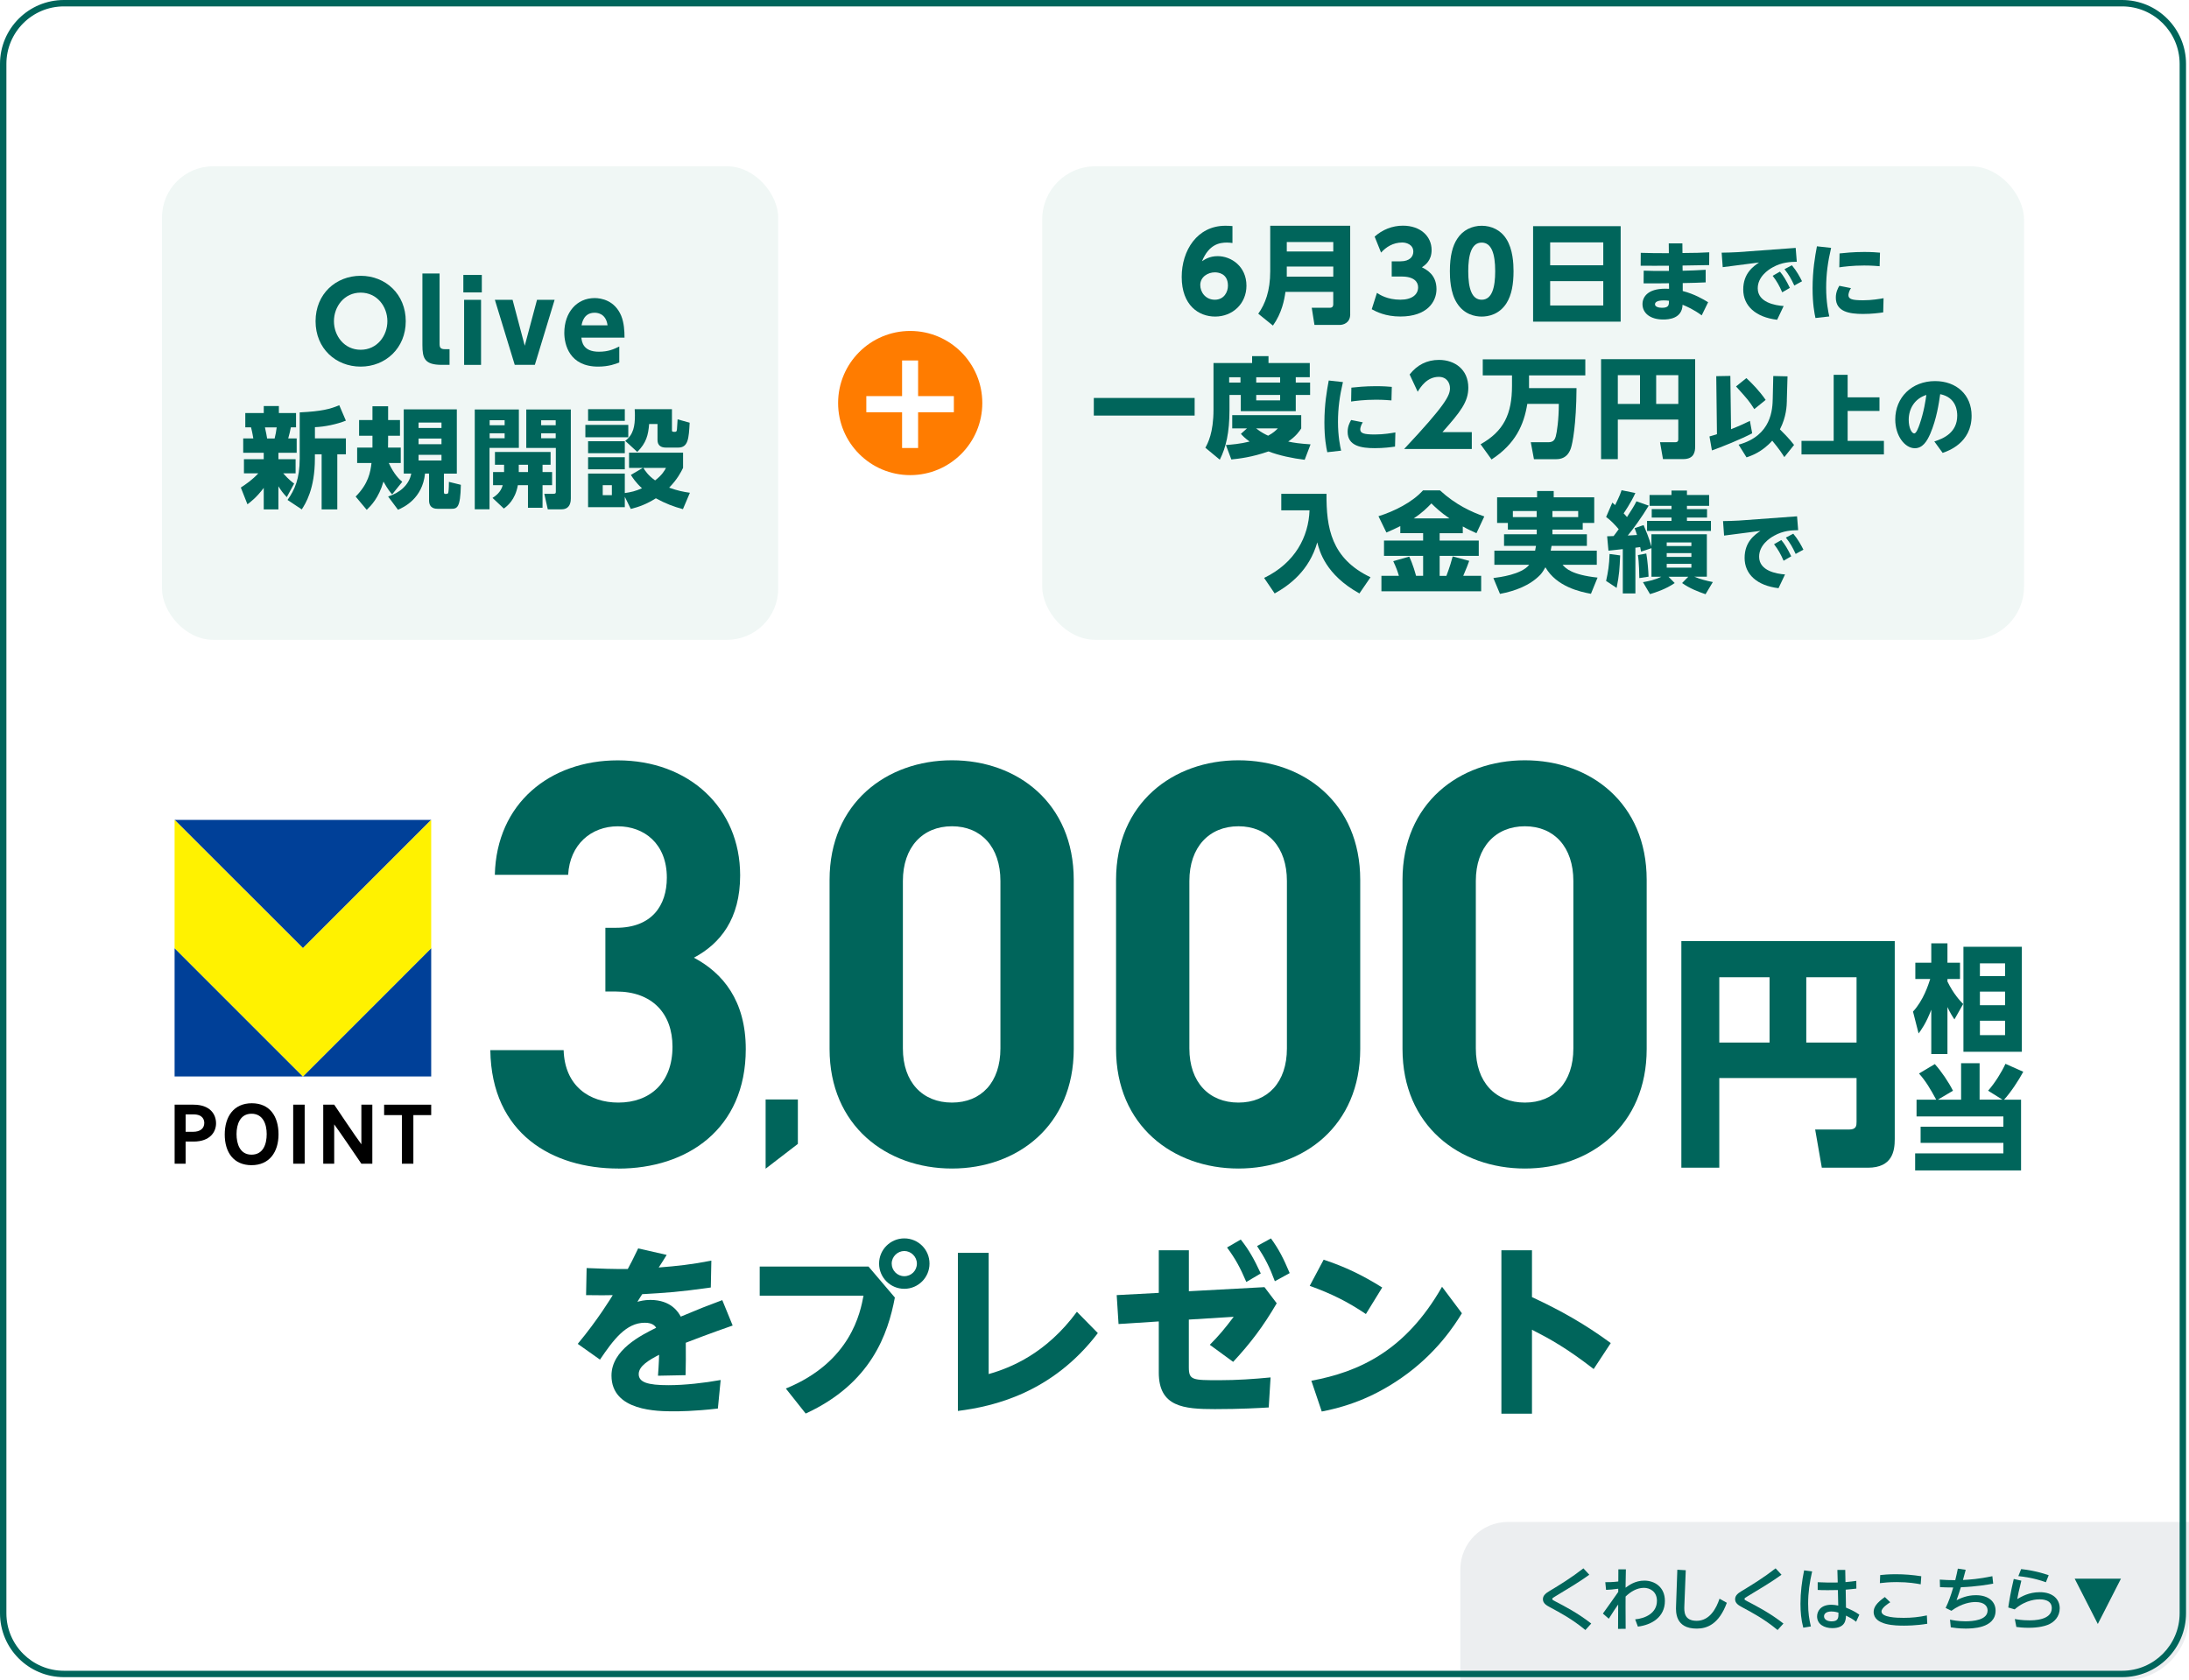 <?xml version="1.0" encoding="UTF-8"?><svg id="_レイヤー_2" xmlns="http://www.w3.org/2000/svg" xmlns:xlink="http://www.w3.org/1999/xlink" viewBox="0 0 684.93 525.79"><defs><style>.cls-1,.cls-2,.cls-3,.cls-4,.cls-5,.cls-6,.cls-7,.cls-8{stroke-width:0px;}.cls-2{fill:#ff7c00;}.cls-3{fill:#eceef0;filter:url(#drop-shadow-1);}.cls-4{fill:#fff200;}.cls-5{fill:#fff;}.cls-6{fill:#f0f7f5;}.cls-7{fill:#004098;}.cls-8{fill:#00655b;}</style><filter id="drop-shadow-1" filterUnits="userSpaceOnUse"><feOffset dx=".93" dy=".93"/><feGaussianBlur result="blur" stdDeviation="0"/><feFlood flood-color="#000" flood-opacity=".2"/><feComposite in2="blur" operator="in"/><feComposite in="SourceGraphic"/></filter></defs><g id="KV"><rect class="cls-5" y="0" width="684" height="524.86" rx="20" ry="20"/><path class="cls-3" d="m470.89,475.36h213.11v29.49c0,11.04-8.96,20-20,20h-208v-34.6c0-8.22,6.67-14.89,14.89-14.89Z"/><path class="cls-8" d="m497.29,492.81c-3.01,2.2-7.04,4.59-10.65,6.77-.84.5-.92.54-.92.83,0,.26.09.3.86.7,3.08,1.61,7.09,3.68,11.31,6.97l-1.83,2.03c-4.11-3.4-7.9-5.42-11.07-7.12-1.19-.63-2.22-1.28-2.22-2.53,0-1.31,1.17-2,2.02-2.53,3.3-1.98,7-4.27,10.65-7.12l1.85,2Z"/><path class="cls-8" d="m511.65,506.77c3.04-.28,6.8-1.87,6.8-5.79,0-3.03-2.33-4.07-4.07-4.07-2.22,0-4.18,1.22-5.74,2.72,0,.46-.04,4.88.02,10.1l-2.38.02.04-7.62c-.55.78-1.54,2.18-2.93,4.44l-1.85-1.61c1.06-1.44,3.21-4.51,4.8-6.77v-1c-1.67.24-2.64.3-3.81.35l-.24-2.4c.9,0,2.31,0,4.07-.22l.02-3.79h2.35c-.02.76-.09,4.14-.09,4.83v.91c1.1-.81,3.01-2.22,5.88-2.22,3.08,0,6.42,1.89,6.42,6.36,0,5.03-4.09,7.49-8.45,8.03l-.86-2.29Z"/><path class="cls-8" d="m527.47,491.4l-.44,11.06c-.07,1.76-.2,4.77,3.85,4.77s6.14-3.85,7.15-6.92l2.29,1.28c-2.46,6.68-6.16,8.08-9.42,8.08-6.73,0-6.54-5.23-6.47-7.05l.4-11.37,2.64.15Z"/><path class="cls-8" d="m557.43,492.81c-3.01,2.2-7.04,4.59-10.65,6.77-.84.5-.92.54-.92.83,0,.26.09.3.86.7,3.08,1.61,7.09,3.68,11.31,6.97l-1.83,2.03c-4.11-3.4-7.9-5.42-11.07-7.12-1.19-.63-2.22-1.28-2.22-2.53,0-1.31,1.17-2,2.02-2.53,3.3-1.98,7-4.27,10.65-7.12l1.85,2Z"/><path class="cls-8" d="m567.01,491.77c-.79,3.46-1.25,6.58-1.25,10.12,0,2.92.33,4.92.86,7.1l-2.38.39c-.66-2.44-.88-4.96-.88-7.49,0-3.51.44-7.01,1.14-10.45l2.51.33Zm7.9-.46h2.46l.07,3.81c1.69-.15,2.46-.26,3.39-.39l.02,2.42c-1.56.17-1.74.2-3.34.33l.09,5.62c1.67.7,2.71,1.18,4.18,2.2l-1.01,2.22c-1.19-.94-1.83-1.24-3.17-1.92-.04,1.33-.18,3.92-4.29,3.92-2.49,0-4.75-1.2-4.75-3.68,0-1.48.99-3.64,4.49-3.64.66,0,1.54.13,2.13.26l-.11-4.86c-.24.02-1.54.04-3.17.04-1.43,0-2.4-.02-3.15-.07v-2.42c2.44.11,3.57.13,6.27.09l-.11-3.94Zm-1.87,13c-1.69,0-2.31.78-2.31,1.5,0,1.09,1.17,1.59,2.38,1.59,2.18,0,2.16-1.22,2.13-2.74-1.17-.35-1.96-.35-2.2-.35Z"/><path class="cls-8" d="m591.45,501.43c-.57.35-2.73,1.7-2.73,2.87,0,1.89,4.77,2,6.95,2,2.51,0,4.8-.24,7.24-.76l.13,2.61c-3.41.59-6.75.59-7.28.59-2.53,0-9.5-.04-9.5-4.29,0-1.46.9-2.83,3.5-4.66l1.69,1.63Zm9.53-5.62c-1.25-.24-3.81-.7-7.5-.7-2.46,0-4.14.2-5.28.33l.11-2.53c.97-.11,2.64-.26,4.91-.26,2.75,0,5.24.22,7.94.63l-.18,2.53Z"/><path class="cls-8" d="m610.16,506.86c.77.17,2.51.52,4.8.52s6.95-.33,6.95-3.4c0-1.24-.9-2.63-3.78-2.63-1.32,0-4.18.3-7.55,2.74l-1.8-.89c.97-1.98,1.58-3.75,2.38-6.4-1.85-.02-2.64-.02-4.14-.11l-.07-2.35c1.34.09,3.5.2,4.84.17.4-1.68.55-2.29.81-3.61l2.46.37c-.2.74-.73,2.7-.86,3.18,2.13-.11,4.84-.28,9.2-1.18l.26,2.33c-1.54.28-5.28.94-10.12,1.13-.44,1.42-.75,2.4-1.34,4.05,1.32-.63,3.26-1.57,6.05-1.57,4.05,0,6.16,2.11,6.16,4.83,0,5.62-7.57,5.62-9.42,5.62-2.09,0-3.7-.26-4.6-.39l-.24-2.42Z"/><path class="cls-8" d="m632.47,494.68c-.79,3.11-1.06,4.53-1.28,5.75,1.32-.78,3.65-2.16,7.06-2.16,4.05,0,6.23,2.18,6.23,5.05,0,2.57-1.69,4.38-3.76,5.18-.7.26-2.53.91-5.98.91-1.85,0-3.24-.17-3.83-.26l-.48-2.48c.81.15,2.29.41,4.53.41,1.28,0,7.04,0,7.04-3.83,0-2.74-3.17-2.74-3.81-2.74s-4.25,0-7.81,3.14l-2-.59c.29-1.94.73-4.75,1.72-8.93l2.38.54Zm7.68.48c-3.92-1.42-7.22-1.76-8.62-1.92l.88-2.2c1.45.17,4.77.57,8.62,1.92l-.88,2.2Z"/><path class="cls-8" d="m649.17,494.04h14.47l-7.24,14.18-7.24-14.18Z"/><path class="cls-8" d="m208.6,392.72c-.41.64-2.09,3.42-2.49,3.94,5.8-.46,10.27-.93,16.47-2.15l-.17,8.41c-10.32,1.45-13.51,1.62-21.46,2.09-.41.58-.7,1.1-1.51,2.38.93-.23,2.15-.58,4.06-.58,6.55,0,8.82,3.94,9.51,5.22,6.67-2.78,7.42-3.07,12.99-5.16l3.25,7.95c-6.5,2.26-13.22,4.81-14.67,5.39.06,4,0,6.73-.06,10.15l-8.64.17c.29-3.71.35-6.44.35-6.55-3.02,1.57-6.38,3.48-6.38,6.03s2.73,3.48,9.28,3.48c5.16,0,11.25-.7,16.36-1.62l-.87,8.93c-7.42.87-12.47.87-13.69.87-5.1,0-19.6,0-19.6-11.19,0-8.06,9.34-12.64,13.98-14.96-.29-.46-1.04-1.57-3.54-1.57-5.92,0-9.86,5.39-14.04,11.54l-6.96-4.93c6.26-7.48,10.61-14.67,10.96-15.25-2.67.06-3.19.06-8.35,0l.17-8.47c3.89.17,9.05.35,12.88.29.99-1.8,1.51-2.84,3.25-6.44l8.93,2.03Z"/><path class="cls-8" d="m271.76,396.37l8.24,9.69c-2.15,11.37-7.37,26.85-27.9,36.31l-6.21-7.83c20.42-8.35,23.32-23.9,24.3-29.06h-32.48v-9.11h34.04Zm19.08-.93c0,4.35-3.54,7.89-7.89,7.89s-7.89-3.54-7.89-7.89,3.54-7.89,7.89-7.89,7.89,3.48,7.89,7.89Zm-11.83,0c0,2.15,1.74,3.94,3.94,3.94s3.94-1.74,3.94-3.94-1.86-3.94-3.94-3.94-3.94,1.74-3.94,3.94Z"/><path class="cls-8" d="m309.35,392.08v37.93c6.96-1.97,17.98-6.44,27.61-19.49l6.55,6.67c-14.27,18.73-32.65,22.97-43.79,24.36v-49.47h9.63Z"/><path class="cls-8" d="m362.59,391.27h9.4v12.82l23.66-1.28,3.83,5.05c-4.23,7.25-8.24,12.53-13.63,18.33l-7.31-5.34c2.84-2.84,4.58-4.93,7.48-8.76l-14.04.87v14.91c0,4.06,1.16,4.06,9.57,4.06,5.39,0,10.67-.35,16.01-.87l-.58,9.4c-2.84.17-8.82.52-16.88.52-9.74,0-17.52-.7-17.52-11.43v-16.01l-12.59.81-.58-9.05,13.17-.7v-13.34Zm25.64-3.36c2.61,3.31,4.12,6.03,6.26,10.61l-4.52,2.67c-1.97-4.58-3.31-7.08-6.03-10.79l4.29-2.49Zm9.45-.35c2.55,3.54,3.89,6.21,5.86,10.85l-4.64,2.55c-1.68-4.52-3.02-7.13-5.57-11.02l4.35-2.38Z"/><path class="cls-8" d="m427.38,411.22c-5.68-3.83-10.79-6.38-17.57-8.82l4.35-8.18c6.67,2.2,12.01,4.76,18.33,8.7l-5.1,8.29Zm30.04-.23c-2.26,3.71-8,12.64-18.85,20.18-7.77,5.39-15.66,8.76-25,10.56l-3.25-9.63c14.67-2.73,29.35-9.16,40.89-29.41l6.21,8.29Z"/><path class="cls-8" d="m498.66,428.44c-8.7-6.73-13.86-9.51-19.31-12.3v26.27h-9.57v-51.15h9.57v14.67c9.11,4.23,16.59,8.47,24.65,14.38l-5.34,8.12Z"/><path class="cls-1" d="m60.56,345.71c5.2,0,7.04,3.01,7.04,5.85,0,2.63-1.83,5.68-7.01,5.69h-2.51v6.93h-3.44v-18.48h5.92Zm-.11,8.48c2.16,0,3.47-1.03,3.47-2.76,0-.8-.33-2.68-3.35-2.68h-2.48v5.44h2.37Z"/><path class="cls-1" d="m87.15,354.98c0,5.53-2.85,9.66-8.44,9.66s-8.39-4-8.39-9.6,2.82-9.78,8.47-9.78,8.36,4.13,8.36,9.73Zm-3.7-.08c0-3.15-1.2-6.36-4.75-6.36s-4.69,3.29-4.69,6.36,1.06,6.45,4.69,6.45,4.75-3.25,4.75-6.45Z"/><path class="cls-1" d="m95.33,364.18h-3.59v-18.48h3.59v18.48Z"/><path class="cls-1" d="m113.07,364.18s-7.07-10.44-8.5-12.31v12.31h-3.43v-18.48h3.43s7.07,10.54,8.5,12.4v-12.4h3.43v18.48h-3.43Z"/><path class="cls-1" d="m129.34,348.97v15.21h-3.59v-15.21h-5.56v-3.26h14.73v3.26h-5.58Z"/><polygon class="cls-7" points="134.92 336.88 134.92 296.73 94.78 336.88 134.92 336.88"/><polygon class="cls-7" points="54.63 336.88 94.78 336.88 54.63 296.73 54.63 336.88"/><polygon class="cls-7" points="134.92 256.59 54.63 256.59 54.63 256.59 94.78 296.73 134.92 256.59"/><polygon class="cls-4" points="94.78 296.73 54.63 256.59 54.63 296.73 94.78 336.88 134.92 296.73 134.92 256.59 94.78 296.73"/><path class="cls-8" d="m580.91,337.36h-42.95v28.07h-11.87v-70.93h66.77v61.99c0,3.62-.69,8.94-8.4,8.94h-14.42l-2.08-11.95h10.64c2.24,0,2.31-1.23,2.31-2.39v-13.72Zm-42.95-11.1h15.73v-20.43h-15.73v20.43Zm27.22,0h15.73v-20.43h-15.73v20.43Z"/><path class="cls-8" d="m193.47,365.69c-20.47,0-39.7-10.76-40.05-37.05h22.94c.35,11.29,8.12,16.41,17.12,16.41,9.88,0,16.94-6.18,16.94-17.47,0-10.41-6.35-17.29-17.65-17.29h-3.35v-19.94h3.35c11.12,0,15.88-6.88,15.88-15.7,0-10.59-7.06-16.06-15.35-16.06s-15,5.65-15.53,15.18h-22.94c.53-22.41,17.29-35.82,38.47-35.82,22.23,0,38.29,14.82,38.29,36,0,13.59-6.18,21.35-14.47,25.76,9,4.76,16.23,13.41,16.23,28.59,0,25.06-18.35,37.41-39.88,37.41Z"/><path class="cls-8" d="m239.56,365.74v-21.67h10.09v13.91l-10.09,7.76Z"/><path class="cls-8" d="m297.86,365.69c-20.47,0-38.29-13.41-38.29-37.41v-52.94c0-24,17.82-37.41,38.29-37.41s38.11,13.41,38.11,37.41v52.94c0,24-17.65,37.41-38.11,37.41Zm15.17-89.99c0-10.59-6-17.12-15.17-17.12s-15.35,6.53-15.35,17.12v52.41c0,10.59,6.18,16.94,15.35,16.94s15.17-6.35,15.17-16.94v-52.41Z"/><path class="cls-8" d="m387.5,365.69c-20.47,0-38.29-13.41-38.29-37.41v-52.94c0-24,17.82-37.41,38.29-37.41s38.11,13.41,38.11,37.41v52.94c0,24-17.65,37.41-38.11,37.41Zm15.17-89.99c0-10.59-6-17.12-15.17-17.12s-15.35,6.53-15.35,17.12v52.41c0,10.59,6.18,16.94,15.35,16.94s15.17-6.35,15.17-16.94v-52.41Z"/><path class="cls-8" d="m477.13,365.69c-20.47,0-38.29-13.41-38.29-37.41v-52.94c0-24,17.82-37.41,38.29-37.41s38.11,13.41,38.11,37.41v52.94c0,24-17.64,37.41-38.11,37.41Zm15.17-89.99c0-10.59-6-17.12-15.17-17.12s-15.35,6.53-15.35,17.12v52.41c0,10.59,6.18,16.94,15.35,16.94s15.17-6.35,15.17-16.94v-52.41Z"/><path class="cls-8" d="m611.54,319.02c-.44-.62-1.38-2.08-2.19-3.86v14.71h-5.06v-13.88c-1.64,4.3-3.21,6.41-3.97,7.43l-1.75-6.85c3.28-3.53,4.81-8.41,5.39-10.2h-4.66v-5.1h4.99v-6.05h5.06v6.05h3.93v5.1h-3.93v.8c1.93,3.93,3.93,6.01,4.92,7.03l-2.73,4.81Zm21.09,10.13h-18.28v-32.85h18.28v32.85Zm-5.25-27.68h-7.87v4.01h7.87v-4.01Zm0,8.85h-7.87v4.26h7.87v-4.26Zm0,9.11h-7.87v4.52h7.87v-4.52Z"/><path class="cls-8" d="m613.62,344.13v-11.4h5.79v11.4h7.14l-4.48-2.8c2.15-2.44,4.19-5.72,5.43-8.41l5.57,2.48c-1.38,2.62-4.01,6.59-6.01,8.74h5.32v22.15h-33.14v-5.35h27.61v-3.28h-25.9v-5.06h25.9v-3.21h-27.17v-5.24h6.16c-1.93-3.53-3.21-5.72-5.39-8.2l4.95-2.95c2.08,2.33,4.26,5.54,5.68,8.34l-4.73,2.8h7.28Z"/><path class="cls-8" d="m664,2c9.93,0,18,8.07,18,18v484.86c0,9.93-8.07,18-18,18H20c-9.93,0-18-8.07-18-18V20C2,10.07,10.07,2,20,2h644M664,0H20C8.95,0,0,8.95,0,20v484.86c0,11.05,8.95,20,20,20h644c11.05,0,20-8.95,20-20V20C684,8.95,675.05,0,664,0h0Z"/><rect class="cls-6" x="326.11" y="52.04" width="307.2" height="148.19" rx="16.61" ry="16.61"/><path class="cls-8" d="m385.62,76.05c-.61-.07-1.02-.14-1.7-.14-2.28,0-5.64.51-7.82,5.85.78-.51,2.31-1.6,4.9-1.6,4.28,0,9.01,3.23,9.01,9.25,0,5.64-4.35,9.66-9.79,9.66-5.13,0-10.47-3.5-10.47-12.41,0-8.26,4.83-16.01,13.67-16.01.61,0,1.46.03,2.21.1v5.3Zm-5.51,9.18c-2.14,0-4.55,1.39-4.55,3.98,0,2.24,1.67,4.59,4.55,4.59s4.11-2.41,4.11-4.39c0-3.88-3.09-4.18-4.11-4.18Z"/><path class="cls-8" d="m422.48,98.35c0,2.79-2.28,3.33-3.23,3.33h-7.96l-.85-5.37h5.71c.75,0,1.02-.48,1.02-1.02v-3.94h-14.96c-.34,2.48-1.12,6.63-3.91,10.54l-4.59-3.71c2.18-3.09,3.74-7.14,3.74-13.29v-14.24h25.02v27.71Zm-19.85-22.61v2.96h14.55v-2.96h-14.55Zm0,7.68v3.16h14.55v-3.16h-14.55Z"/><path class="cls-8" d="m430.84,91.65c.82.54,3.2,2.14,7.34,2.14,3.6,0,5.54-1.6,5.54-3.88,0-1.63-1.19-3.37-5.13-3.37h-3.13v-4.76h2.75c2.96,0,4.01-1.56,4.01-3.03,0-2.24-2.21-2.86-3.43-2.86-2.96,0-5.13,1.46-6.66,3.16l-2.01-5c2.41-2.18,5.54-3.43,8.84-3.43,5.51,0,8.98,3.33,8.98,7.62,0,3.37-2.07,4.76-3.03,5.41,1.5.75,4.56,2.35,4.56,6.83,0,3.98-2.96,8.57-11.29,8.57-4.69,0-7.55-1.5-8.97-2.28l1.63-5.13Z"/><path class="cls-8" d="m455.87,94.85c-2.11-3.26-2.21-7.99-2.21-9.99,0-4.83.88-7.96,2.28-10.1,1.77-2.79,4.69-4.11,7.68-4.11s5.92,1.29,7.72,4.15c2.04,3.2,2.24,7.68,2.24,10.06,0,3.98-.58,7.48-2.21,10.03-2.28,3.57-5.71,4.18-7.75,4.18s-5.47-.61-7.75-4.22Zm11.97-9.99c0-5.54-1.19-8.94-4.22-8.94-3.23,0-4.21,3.91-4.21,8.94,0,5.54,1.16,8.94,4.21,8.94,3.23,0,4.22-3.84,4.22-8.94Z"/><path class="cls-8" d="m507.1,70.78v29.88h-27.4v-29.88h27.4Zm-22.06,12.24h16.62v-7.17h-16.62v7.17Zm0,4.96v7.62h16.62v-7.62h-16.62Z"/><path class="cls-8" d="m522.14,76.16h4.27l.03,3.02c4.92-.05,5.01-.05,8.38-.22l-.03,4c-2.78.05-3.35.08-8.33.14l.03,1.63c3.13-.08,3.89-.11,7.21-.3v3.94c-3.18.14-3.43.14-7.18.22v2.48c3.67.95,6.39,2.56,7.95,3.51l-2.01,4.11c-2.58-1.88-4.6-2.75-5.99-3.32-.13,4.35-4.33,4.62-6.04,4.62-4.13,0-6.5-2.04-6.5-4.82,0-2.23,1.63-4.82,7.1-4.82.57,0,.95.03,1.22.03l-.03-1.74c-3.56.05-3.97.05-7.94.03l.03-3.97c3.18.11,3.67.11,7.89.08v-1.63c-4.27.03-4.84.03-8.84,0l.03-4.03c3.86.11,4.6.11,8.79.11l-.03-3.07Zm-1.55,17.85c-1.8,0-2.75.44-2.75,1.22s1.12,1.09,2.18,1.09c2.18,0,2.18-.87,2.2-2.2-.54-.08-1.06-.11-1.63-.11Z"/><path class="cls-8" d="m561.86,77.57l.35,4.35c-1.96.03-4.65.11-7.54,1.74-1.39.76-4.68,2.94-4.68,6.56,0,4.43,5.44,5.36,8.11,5.55l-2.04,4.3c-6.69-.79-10.61-4.33-10.61-9.47s3.29-7.32,4.95-8.46l-11.37,1.47-.33-4.54c1.2-.03,3.65-.05,4.98-.16l18.17-1.33Zm-4.92,7.43c1.12,1.33,1.99,2.8,3.1,5.09l-2.39,1.39c-.93-2.12-1.66-3.43-2.99-5.17l2.29-1.31Zm3.73-1.99c1.5,1.77,2.5,3.65,3.18,5.01l-2.42,1.33c-1.03-2.2-1.69-3.35-3.07-5.11l2.31-1.22Z"/><path class="cls-8" d="m572.95,77.57c-1.01,4.3-1.55,8.11-1.55,12.51s.68,7.67.98,8.95l-4.33.49c-.33-1.52-.9-4.41-.9-9.3,0-5.63.76-9.96,1.36-13.14l4.43.49Zm16.3,20.19c-1.31.19-3.54.49-6.31.49-4.27,0-8.52-.68-8.52-5.11,0-1.74.68-2.97,1.09-3.7l3.65.73c-.79,1.22-.79,2.1-.79,2.2,0,1.22,1.12,1.6,4.57,1.6,2.8,0,5.25-.44,6.42-.65l-.11,4.43Zm-13.66-18.45c1.55-.16,4.24-.46,7.75-.46,2.37,0,3.95.14,4.9.22l-.11,4.24c-.71-.05-2.39-.22-4.84-.22-3.67,0-6.5.38-7.78.57l.08-4.35Z"/><path class="cls-8" d="m342.25,124.54h31.55v5.51h-31.55v-5.51Z"/><path class="cls-8" d="m379.71,113.6h12.07v-2.14h5.13v2.14h12.92v4.45h-4.39v1.67h4.49v3.88h-4.49v5.07h-17.2v-5.07h-3.54v4.79c0,6.94-1.09,11.66-3.03,15.47l-4.52-3.74c.75-1.36,2.55-4.62,2.55-11.93v-14.58Zm10.47,20.47h-4.62v-4.15h21.59v4.15c-.58.88-1.56,2.41-4.08,4.11,1.84.41,3.67.65,7,.88l-1.84,4.83c-3.71-.44-7.99-1.33-11.32-2.62-5.24,1.84-9.32,2.28-11.63,2.52l-1.7-4.52c1.77-.14,4.45-.34,7.41-1.09-1.63-1.19-2.11-1.73-2.72-2.41l1.9-1.7Zm-5.58-16.01v1.67h3.54v-1.67h-3.54Zm8.43,16.01c1.8,1.39,2.96,1.9,3.77,2.28,1.67-.92,2.31-1.56,3.03-2.28h-6.8Zm.04-16.01v1.67h7.48v-1.67h-7.48Zm0,5.54v1.7h7.48v-1.7h-7.48Z"/><path class="cls-8" d="m420.2,119.57c-1.01,4.3-1.55,8.11-1.55,12.51s.68,7.67.98,8.95l-4.33.49c-.33-1.52-.9-4.41-.9-9.3,0-5.63.76-9.96,1.36-13.14l4.43.49Zm16.3,20.19c-1.31.19-3.54.49-6.31.49-4.27,0-8.52-.68-8.52-5.11,0-1.74.68-2.97,1.09-3.7l3.65.73c-.79,1.22-.79,2.1-.79,2.2,0,1.22,1.12,1.6,4.57,1.6,2.8,0,5.25-.44,6.42-.65l-.11,4.43Zm-13.66-18.45c1.55-.16,4.24-.46,7.75-.46,2.37,0,3.94.14,4.9.22l-.11,4.24c-.71-.05-2.39-.22-4.84-.22-3.67,0-6.5.38-7.78.57l.08-4.35Z"/><path class="cls-8" d="m460.52,135.25v5.27h-21.18c13.05-13.9,14.35-16.76,14.35-19.04,0-1.67-1.02-3.54-3.5-3.54-3.74,0-5.75,3.26-6.6,4.66l-2.52-5.41c2.35-2.99,5.41-4.56,9.18-4.56,4.86,0,9.18,2.92,9.18,8.7,0,4.45-2.48,7.58-8.09,13.9h9.18Z"/><path class="cls-8" d="m477.89,126.38c-1.05,6.56-3.71,12.54-11.19,17.41l-3.43-4.76c7.28-4.08,9.83-9.52,9.83-18.29v-3.26h-9.15v-5.03h32.09v5.03h-17.61v3.98h14.86c-.07,11.59-1.29,17.37-1.73,18.7-.27.82-1.16,3.54-4.59,3.54h-7l-.99-5.3h5.51c1.73,0,2.07-1.05,2.31-1.84.34-1.22.95-5.2.95-10.17h-9.86Z"/><path class="cls-8" d="m525.15,131.31h-18.94v12.37h-5.24v-31.28h29.44v27.33c0,1.6-.3,3.94-3.71,3.94h-6.36l-.92-5.27h4.69c.99,0,1.02-.54,1.02-1.05v-6.05Zm-18.94-4.9h6.94v-9.01h-6.94v9.01Zm12,0h6.93v-9.01h-6.93v9.01Z"/><path class="cls-8" d="m534.89,136.58c1.09-.3,1.6-.46,2.34-.71l-.22-18.15,4.41-.08.22,16.68c3.16-1.25,4.92-2.12,5.9-2.61l.71,3.89c-3.29,1.77-9.98,4.46-12.6,5.36l-.76-4.38Zm11.54-18.26c1.74,1.6,4.08,4,6.04,6.83l-3.56,2.88c-1.71-2.67-1.88-2.83-5.71-7.1l3.24-2.61Zm12.68,6.99c-.05,1.77-.16,5.14-2.18,9.06.6.6,2.97,2.91,4.43,4.87l-3.05,3.81c-.63-1.01-1.58-2.48-3.78-5.14-3.27,3.65-6.69,4.76-8.05,5.22l-2.48-3.97c10.39-2.86,10.61-11.15,10.69-14.5l.16-6.99,4.46.11-.22,7.54Z"/><path class="cls-8" d="m578.12,117.29v7.05h9.96v4.27h-9.96v9.36h11.35v4.24h-25.79v-4.24h10.07v-20.68h4.38Z"/><path class="cls-8" d="m605.23,138.15c2.99-.92,7.18-2.83,7.18-8.08,0-1.31-.22-5.69-5.33-6.72-.41,2.86-1.12,7.75-3.1,12.38-1.09,2.5-2.45,4.54-4.84,4.54-3.08,0-6.12-3.81-6.12-9.01,0-6.88,5.17-12,12.46-12,6.72,0,11.43,4.33,11.43,10.85,0,8.57-7.46,11.07-9.06,11.62l-2.61-3.59Zm-8-6.75c0,2.48.92,4.24,1.74,4.24.65,0,1.33-1.9,1.66-2.83,1.39-4,1.9-7.67,2.12-9.22-3.75,1.2-5.52,4.41-5.52,7.81Z"/><path class="cls-8" d="m400.92,154.54h14.14c-.07,10.57,1.43,20.23,13.77,26.11l-3.47,5.07c-10.61-5.88-12.48-13.22-13.19-15.98-2.52,8.81-8.63,13.36-13.33,15.98l-3.3-4.86c9.79-4.73,13.91-12.99,14.21-21.15h-8.84v-5.17Z"/><path class="cls-8" d="m438.15,164.64c-1.5.75-2.72,1.33-4.35,2.01l-2.48-5.1c4.93-1.53,10.57-4.35,13.94-8.09h5.3c4.96,4.56,9.96,6.8,13.87,8.16l-2.45,5.24c-1.29-.58-2.72-1.22-4.28-2.11v2.11h-7.24v2.31h12.24v4.79h-12.24v6.26h2.11c1.09-2.86,1.67-4.93,1.97-6.09l5.17,1.39c-.41,1.12-.78,2.18-1.87,4.69h5.61v4.83h-31.21v-4.83h5.47c-.44-1.5-.78-2.45-1.77-4.59l5-1.43c1.22,2.52,1.94,5.34,2.14,6.02h2.21v-6.26h-12.24v-4.79h12.24v-2.31h-7.14v-2.21Zm15.37-2.41c-2.75-1.87-4.62-3.67-5.64-4.69-1.33,1.39-2.99,3.03-5.54,4.69h11.18Z"/><path class="cls-8" d="m480.82,165.73h-9.01v-2.07h-3.37v-8.02h12.51v-1.97h5.2v1.97h12.68v8.02h-3.6v2.07h-9.48v1.46h10.78v3.64h-11.05c-.04.27-.07.54-.27,1.5h14.42v4.42h-10.71c.99,1.12,2.86,3.13,10.95,4.01l-2.07,5.07c-3.3-.61-10.71-2.18-14.25-8.3-.31.54-.92,1.63-1.6,2.35-3.3,3.4-7.89,5.07-12.61,5.98l-2.07-4.96c2.04-.27,8.74-1.09,11.22-4.15h-10.91v-4.42h12.75c.07-.41.14-.65.27-1.5h-9.99v-3.64h10.23v-1.46Zm0-5.81h-7.45v1.9h7.45v-1.9Zm4.93,1.9h8.06v-1.9h-8.06v1.9Z"/><path class="cls-8" d="m502.85,167.83c.75,0,.78,0,2.04-.07.37-.48.75-.95,1.6-2.14-1.19-1.43-2.62-2.89-3.94-3.84l1.94-4.49c.13.1.71.65.88.78,1.5-3.03,1.77-3.91,2.01-4.66l4.32.88c-1.43,3.16-3.57,6.22-3.67,6.36.27.27.58.58,1.05,1.16,1.33-2.07,2.31-3.57,2.96-4.93l3.84,1.36c-2.04,3.43-5.03,7.55-6.56,9.35.44-.03,2.45-.14,2.89-.17-.27-.95-.48-1.39-.75-2.14l2.82-.95c.75,1.8,1.56,3.64,2.45,6.7v-3.84h17.34v13.29h-3.91c1.8.78,3.81,1.29,5.78,1.67l-2.28,3.81c-2.28-.78-5.03-1.84-7.34-3.5l1.94-1.97h-6.19l1.94,1.97c-2.72,1.9-6.02,2.96-7.72,3.47l-2.21-3.74c1.87-.34,3.64-.68,5.75-1.7h-3.09v-8.94l-3.26,1.09c-.17-.99-.2-1.09-.27-1.43-.41.03-.65.1-1.5.2v14.31h-3.94v-13.87c-3.16.34-3.54.37-4.49.48l-.41-4.49Zm4.08,5.98c-.14,4.01-.27,6.05-1.09,10.17l-3.3-2.18c.61-2.72.99-5,1.09-8.43l3.3.44Zm8.19-.58c.37,1.94.65,5.37.71,7.24l-2.89.44c0-.65-.07-4.96-.44-7.21l2.62-.48Zm7.89-19.72h4.83v1.39h6.94v3.4h-6.94v1.02h6.29v2.65h-6.29v1.05h7.51v3.13h-19.99v-3.13h7.65v-1.05h-6.19v-2.65h6.19v-1.02h-6.87v-3.4h6.87v-1.39Zm-1.5,16.25v1.12h7.72v-1.12h-7.72Zm0,3.33v1.19h7.72v-1.19h-7.72Zm0,3.37v1.19h7.72v-1.19h-7.72Z"/><path class="cls-8" d="m562.29,161.57l.35,4.35c-1.96.03-4.65.11-7.54,1.74-1.39.76-4.68,2.94-4.68,6.56,0,4.43,5.44,5.36,8.11,5.55l-2.04,4.3c-6.69-.79-10.61-4.33-10.61-9.47s3.29-7.32,4.95-8.46l-11.37,1.47-.33-4.54c1.2-.03,3.64-.05,4.98-.16l18.17-1.33Zm-4.92,7.43c1.12,1.33,1.99,2.8,3.1,5.09l-2.39,1.39c-.93-2.12-1.66-3.43-2.99-5.17l2.29-1.31Zm3.73-1.99c1.5,1.77,2.5,3.65,3.18,5.01l-2.42,1.33c-1.03-2.2-1.69-3.35-3.07-5.11l2.31-1.22Z"/><circle class="cls-2" cx="284.8" cy="126.13" r="22.56"/><path class="cls-5" d="m282.26,112.81h5.01v11.15h11.19v5.05h-11.19v11.19h-5.01v-11.19h-11.19v-5.05h11.19v-11.15Z"/><rect class="cls-6" x="50.69" y="52.04" width="192.8" height="148.19" rx="16" ry="16"/><path class="cls-8" d="m112.85,86.31c7.79,0,14.11,5.75,14.11,14.21s-6.36,14.21-14.11,14.21-14.11-5.64-14.11-14.21,6.39-14.21,14.11-14.21Zm0,23.15c5.17,0,8.36-4.39,8.36-8.94s-3.2-8.94-8.36-8.94-8.36,4.39-8.36,8.94,3.2,8.94,8.36,8.94Z"/><path class="cls-8" d="m140.66,114.18h-2.41c-5.37,0-6.08-2.01-6.08-6.19v-22.4h5.37v21.96c0,1.22.27,1.73,1.73,1.73h1.39v4.9Z"/><path class="cls-8" d="m150.76,91.51h-5.78v-5.47h5.78v5.47Zm-.24,22.68h-5.3v-20.36h5.3v20.36Z"/><path class="cls-8" d="m168.03,93.82h5.51l-6.19,20.36h-6.29l-6.22-20.36h5.54l3.81,14.38,3.84-14.38Z"/><path class="cls-8" d="m181.91,105.65c.14,1.29.51,4.42,5.47,4.42,2.96,0,4.66-.78,6.39-1.63v5c-1.05.41-3.23,1.29-6.63,1.29-8.94,0-10.57-6.87-10.57-10.57,0-6.39,3.91-10.88,9.49-10.88,2.04,0,6.32.71,8.33,5.58.85,2.11,1.02,4.59,1.02,6.8h-13.5Zm8.19-3.84c-.51-3.94-3.54-3.94-4.05-3.94-3.43,0-3.94,3.2-4.08,3.94h8.13Z"/><path class="cls-8" d="m75.35,152.58c1.46-.95,3.67-2.45,5.47-4.45h-4.49v-4.42h6.19v-2.01h-6.42v-4.49h3.16c-.07-.41-.31-1.94-.71-3.47h-1.8v-4.49h5.78v-2.18h4.73v2.18h5.37v4.49h-1.63c-.24,1.22-.37,1.9-.82,3.47h2.65v4.49h-5.71v2.01h5.37v4.42h-3.88c1.84,2.07,2.89,2.82,3.43,3.2l-2.31,4.25c-1.19-1.26-1.77-2.04-2.62-3.4v7.24h-4.59v-6.73c-2.31,3.06-4.11,4.39-5.1,5.13l-2.07-5.24Zm7.55-18.83c.41,1.8.54,2.65.68,3.47h2.35c.27-1.12.51-2.24.65-3.47h-3.67Zm25.33-2.11c-2.79,1.12-6.66,1.94-9.69,2.04v3.5h9.69v5h-2.69v17.24h-4.9v-17.24h-2.11v1.33c0,9.55-2.96,14.14-4.11,15.91l-4.45-2.96c2.21-3.13,3.81-6.56,3.81-12.95v-14.45c6.97-.34,9.49-1.05,12.38-2.24l2.07,4.83Z"/><path class="cls-8" d="m122.71,154.72c-.58-.65-1.39-1.6-2.72-4.01-1.5,5.17-3.94,7.58-5.24,8.84l-3.47-4.15c4.01-4.05,4.62-7.62,4.96-10.5h-4.49v-4.83h4.79v-3.71h-4.18v-4.9h4.18v-4.32h4.9v4.32h3.71v4.9h-3.71v1.26c0,1.5,0,1.94-.03,2.45h3.98v4.83h-3.74c1.7,3.67,3.4,5.2,4.21,5.88l-3.16,3.94Zm20.23-26.59v20.09h-4.04v5.47c0,.48,0,.88.37.88.71,0,.85,0,.99-.37.07-.24.2-1.22.2-3.4l3.74.92c-.14,7.31-1.19,7.51-3.09,7.51h-4.11c-.65,0-2.75,0-2.75-2.62v-8.4h-1.26c-.82,7.82-6.6,10.51-8.46,11.32l-3.09-4.15c3.5-1.09,6.56-3.54,7.24-7.17h-2.35v-20.09h16.62Zm-11.97,4.11v1.7h7.17v-1.7h-7.17Zm0,5v1.77h7.17v-1.77h-7.17Zm0,5.1v1.77h7.17v-1.77h-7.17Z"/><path class="cls-8" d="m148.55,128.14h13.8v12.03h-9.18v19.21h-4.62v-31.24Zm4.66,3.37v1.56h4.69v-1.56h-4.69Zm0,4.08v1.56h4.69v-1.56h-4.69Zm4.52,12.14v-2.28h-2.86v-4.01h17.41v4.01h-2.52v2.28h2.99v4.11h-2.99v7.07h-4.56v-7.07h-3.16c-.85,4.69-3.37,6.56-4.39,7.31l-3.54-3.33c.99-.65,2.55-1.7,3.2-3.98h-3.03v-4.11h3.43Zm7.48,0v-2.28h-2.89v2.28h2.89Zm-.54-19.58h13.94v27.84c0,.61,0,3.4-2.89,3.4h-4.32l-1.09-4.86h2.79c.75,0,.82-.14.82-.71v-13.63h-9.25v-12.03Zm4.66,3.37v1.56h4.55v-1.56h-4.55Zm0,4.08v1.56h4.55v-1.56h-4.55Z"/><path class="cls-8" d="m196.59,132.96v3.88h-13.43v-3.88h13.43Zm-1.09-4.9v3.64h-11.49v-3.64h11.49Zm0,10.03v3.74h-11.49v-3.74h11.49Zm5.68,8.33h-4.35v-4.76h16.9v4.76c-.68,1.39-1.8,3.57-4.35,6.19,2.62.95,4.52,1.33,6.49,1.6l-2.18,5.13c-2.99-.82-5.41-1.73-8.47-3.4-2.92,1.84-5.27,2.69-7.85,3.33l-1.87-3.81v3.26h-11.49v-10.51h11.49v6.09c1.97-.27,3.37-.61,5.37-1.5-2-1.84-2.99-3.4-3.47-4.18l3.77-2.21Zm-5.68-3.33v3.77h-11.49v-3.77h11.49Zm-4.05,8.74h-2.86v3.13h2.86v-3.13Zm18.8-23.76v6.53c0,.54.17.54.99.54.48,0,.51-.34.58-.82.03-.48.14-1.84.2-3.09l3.77,1.05c-.27,4.93-.44,7.79-3.6,7.79h-3.84c-1.46,0-2.62-.61-2.62-2.38v-5h-2.62c-.27,3.43-.88,5.92-3.71,8.74l-3.77-3.47c2.62-1.94,3.03-4.79,3.03-7.89,0-.54,0-.92-.07-2.01h11.66Zm-8.94,18.36c.51.82,1.39,2.28,3.67,3.91,2.24-1.7,3.03-3.2,3.4-3.91h-7.07Z"/></g></svg>
